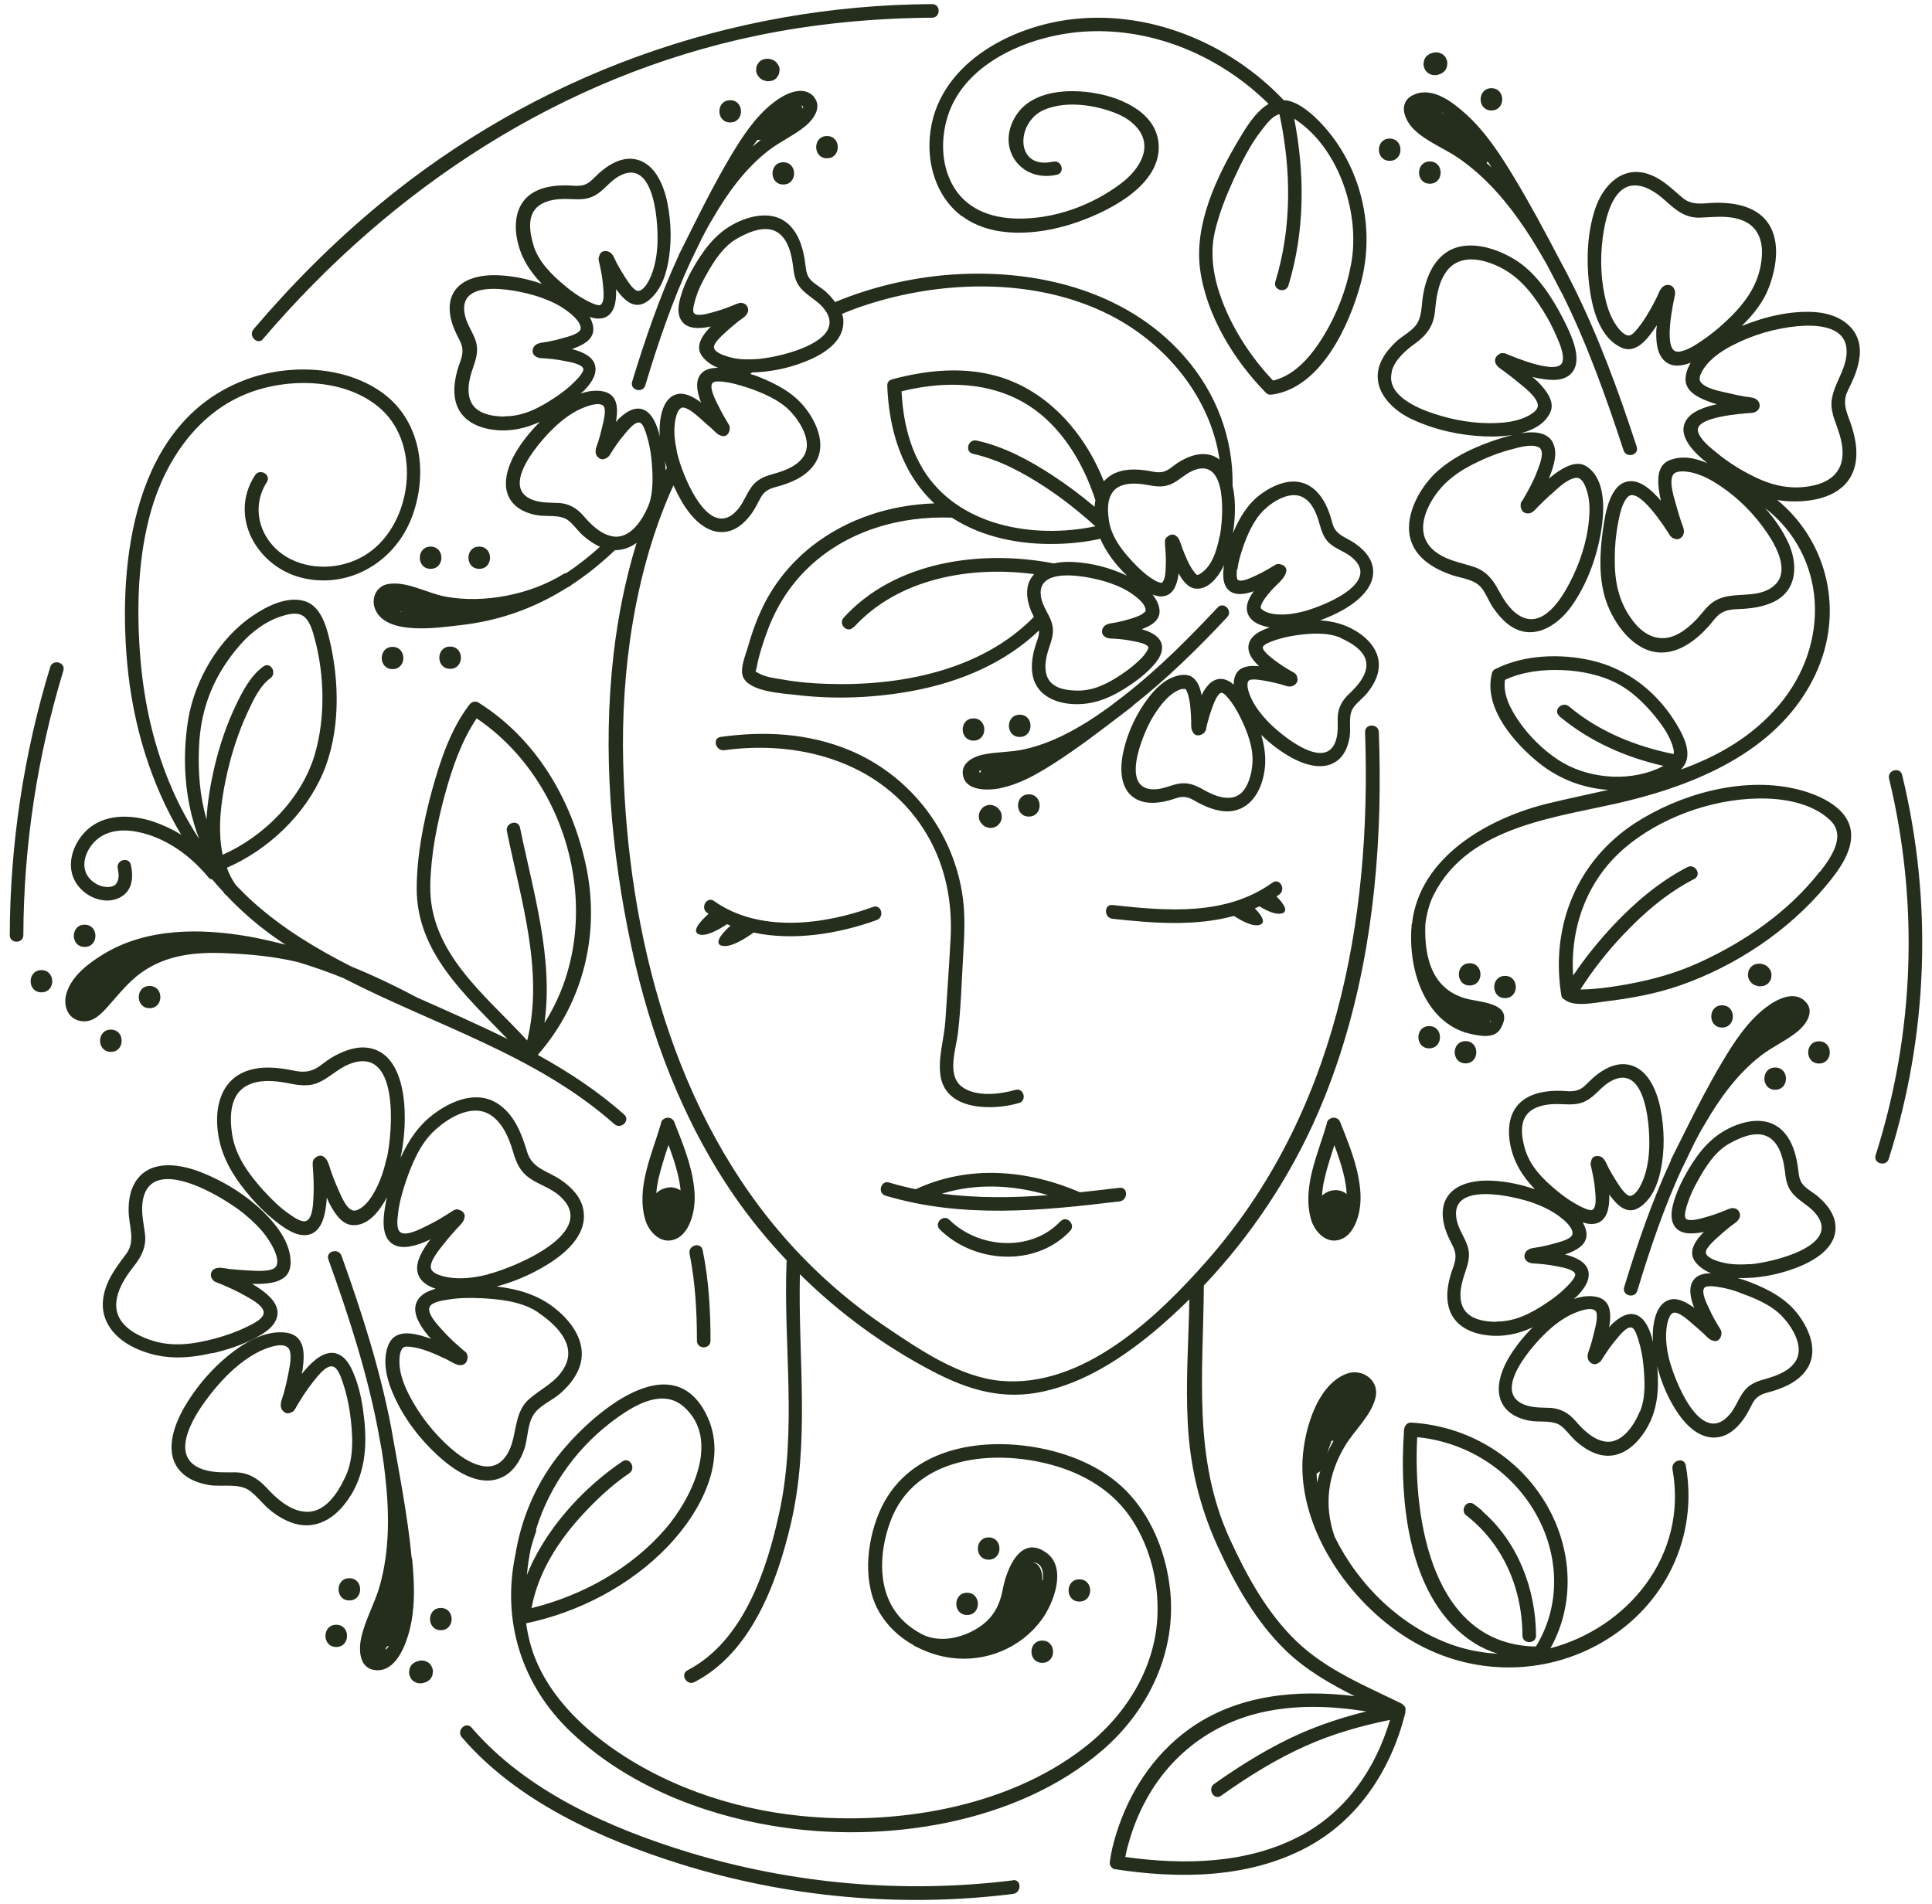 <?xml version="1.0" encoding="UTF-8"?> <svg xmlns="http://www.w3.org/2000/svg" id="Capa_1" width="139" height="137" version="1.1" viewBox="0 0 139 137"><path d="M61.086,53.968c-2.935-1.22-6.122-1.381-9.241-.944-.621.092-.357,1.036.265.955,5.697-.782,11.715,1.013,14.684,6.249,1.254,2.221,1.726,4.707,1.6,7.239-.104,2.002-.253,4.016-.38,6.019-.092,1.289-.564,2.716-.334,4.005.449,2.451,3.775,2.417,5.627,1.876.61-.173.345-1.128-.265-.944-1.116.322-2.796.518-3.809-.207-1.151-.829-.449-2.727-.311-3.89.219-1.876.265-3.786.38-5.662.081-1.381.15-2.727-.035-4.108-.656-4.718-3.775-8.758-8.171-10.587M76.288,87.882c-2.095,2.221-5.858,1.968-7.975-.104-.449-.449-1.151.253-.691.691,2.474,2.44,6.893,2.727,9.368.104.437-.46-.265-1.162-.691-.691M80.534,85.466c-.944.115-1.887.219-2.831.322-3.786-1.634-8.033-1.991-11.819-.219-.644-.138-1.277-.288-1.91-.483-.61-.184-.863.771-.265.944,5.524,1.657,11.209,1.093,16.836.414.621-.069.633-1.059,0-.978M67.76,85.891c2.486-.771,5.144-.633,7.641.104-2.555.196-5.11.219-7.641-.104M100.938,122.625c-2.647-1.3-5.478-2.44-7.641-4.511-2.118-2.025-3.591-4.707-4.799-7.342-2.693-5.835-1.933-11.968-1.887-18.183,0-.035-.011-.058-.011-.081,3.395-3.579,6.203-7.803,8.159-12.279,3.015-6.893,4.269-14.431,4.477-21.923.046-1.876.035-3.752-.035-5.627-.023-.633-1.001-.633-.99,0,.483,13.66-2.129,27.539-11.393,38.057-3.591,4.074-8.907,9.149-14.811,8.62-2.958-.265-5.846-2.244-8.251-3.867-2.532-1.703-4.856-3.717-6.905-5.984-8.389-9.264-11.692-22.337-12.014-34.582-.173-6.56.806-13.844,3.614-20.001.161.345.334.691.518,1.024.667,1.185,1.853,2.624,3.395,2.29.782-.173,1.369-.782,1.807-1.427.219-.334.38-.691.575-1.036.242-.426.598-.61,1.047-.725,1.013-.265,2.095-.691,2.739-1.554.932-1.231.38-2.773-.426-3.913-.863-1.231-2.152-1.922-3.533-2.474-.184-.081-.391-.127-.587-.196.035-.035.081-.069.115-.115,1.243-.023,2.52-.276,3.66-.714,1.3-.483,3.015-1.427,2.912-3.05,0-.161-.046-.311-.092-.449.357-.15.714-.288,1.093-.426,5.673-2.014,12.682-2.279,18.171.506,4.074,2.071,7.25,5.95,7.894,10.403-.242-.184-.518-.322-.852-.368-.667-.115-1.346.138-1.922.46-.299.173-.552.38-.829.575-.38.265-.725.288-1.162.207-.886-.173-1.841-.276-2.704.081-.345.138-.621.357-.852.61-1.381-3.498-4.074-6.56-7.699-7.572-2.463-.691-5.075-.426-7.515.23-.023,0-.035.023-.058.023s-.035.023-.058.023c-.035.011-.058.023-.092.046-.104.081-.173.196-.161.368.115,3.176,1.059,6.306,3.383,8.47-3.153.104-6.26,1.093-8.769,3.05-1.473,1.151-2.693,2.624-3.522,4.304-.449.909-.806,1.876-1.082,2.854-.161.598-.621,1.611-.403,2.233.414,1.139,2.946,1.231,3.878,1.346,2.796.334,5.662.207,8.424-.311,3.326-.633,6.56-1.979,9.011-4.338.011.242-.035.472-.138.737-.299.829-.506,1.761-.288,2.647.299,1.174,1.369,1.738,2.497,1.887,1.531.184,2.831-.288,4.108-1.093.679-.426,1.346-.921,1.899-1.496.38-.403.806-.921.771-1.508-.046-.737-.84-1.082-1.45-1.254h-.023c.518-.196,1.128-.483,1.266-1.047.127-.495-.161-1.047-.472-1.45.288.115.587.173.875.104.702-.173.909-.967.99-1.588v-.046c.276.495.679,1.07,1.266,1.105.932.058,1.611-.875,2.025-1.715-.011.092-.046.173-.046.253-.058.506-.058,1.128.311,1.519.483.506,1.277.334,1.853.127h0c-.299.426-.587.955-.472,1.462.161.702.886,1.024,1.634,1.139-.023,0-.046.011-.081.023-.483.184-1.059.426-1.323.898-.368.667.035,1.323.633,1.876-.506-.046-1.082-.046-1.462.299-.276.253-.368.644-.368,1.024-.207-.184-.449-.334-.725-.391-.725-.138-1.231.426-1.588,1.151-.092-.495-.265-1.036-.691-1.312-.472-.299-1.128-.104-1.588.115-.598.299-1.093.806-1.496,1.323-.886,1.139-1.542,2.52-1.853,3.936-.265,1.208-.276,2.842,1.024,3.464.575.276,1.243.253,1.853.138.299-.058.587-.138.875-.242.483-.161.852-.138,1.3.127.771.449,1.669.852,2.578.806,1.231-.081,2.002-1.013,2.348-2.129.357-1.162.276-2.267-.058-3.372.598.587,1.277,1.116,1.991,1.531,1.059.621,2.601,1.162,3.636.196.437-.414.644-1.013.737-1.588.104-.656-.127-1.542.265-2.095.288-.414.737-.714,1.047-1.116.311-.403.587-.863.714-1.369.334-1.312-.495-2.382-1.588-3.038-.817-.495-1.669-.702-2.566-.759.564-.207,1.116-.449,1.623-.737,1.105-.621,2.463-1.726,2.152-3.165-.161-.725-.725-1.266-1.312-1.669-.656-.437-1.358-.575-1.577-1.415-.242-.955-.644-1.956-1.462-2.566-1.139-.84-2.543-.334-3.591.403-1.024.714-1.634,1.761-2.106,2.877.138-.84.184-1.715.115-2.543-.023-.276-.069-.575-.138-.875.058-3.349-1.128-6.663-3.533-9.368-4.223-4.764-10.818-6.295-16.963-5.8-2.762.23-5.524.886-8.102,1.956-.196-.265-.414-.518-.656-.737-.334-.299-.771-.518-1.082-.84-.288-.299-.345-.656-.391-1.047-.115-1.013-.38-2.106-1.105-2.865-.978-1.013-2.405-.852-3.602-.345-1.462.621-2.405,1.749-3.211,3.096-.426.702-.794,1.462-1.036,2.256-.161.541-.322,1.243,0,1.772.403.691,1.335.621,2.014.495.046,0,.092-.023.138-.035-.403.414-.852.944-.852,1.531s.587,1.059,1.059,1.312c.104.058.207.092.311.138-.426,0-.852.069-1.162.357-.541.518-.345,1.369-.127,1.991.023.058.046.104.069.15-.483-.345-1.105-.737-1.703-.61-1.197.253-1.346,2.083-1.277,3.073-.035-.15-.058-.311-.115-.46-.173-.529-.437-1.174-.967-1.45-.714-.368-1.462.207-1.945.691-.046.046-.081.104-.127.161.092-.587.184-1.346-.23-1.83-.391-.46-1.151-.472-1.703-.38-.207.035-.414.092-.61.161.081-.069.161-.138.242-.207.414-.437.886-1.013.829-1.657-.069-.771-.909-1.116-1.542-1.3-.058-.011-.104-.023-.161-.035.564-.207,1.323-.506,1.508-1.139.115-.38-.023-.806-.219-1.174.334.115.691.161,1.024.058.771-.253.886-1.197.875-1.887v-.173c.368.495.875,1.139,1.554,1.128.587-.011,1.093-.552,1.404-.99.38-.541.598-1.185.737-1.818.322-1.484.288-3.073-.011-4.557-.276-1.335-.99-3.05-2.578-3.142-.782-.046-1.508.357-2.095.829-.311.242-.552.529-.852.782-.368.322-.782.357-1.254.322-.967-.069-2.037,0-2.889.506-1.162.702-1.381,2.037-1.151,3.291.242,1.312.898,2.348,1.795,3.268-.955-.334-1.968-.552-2.969-.61-1.335-.092-3.107.184-3.567,1.657-.207.667-.069,1.415.173,2.06.127.322.276.633.437.944.276.518.265.944.069,1.496-.345.921-.587,1.956-.345,2.935.334,1.3,1.542,1.887,2.785,2.025,1.185.138,2.244-.115,3.268-.575-.598.598-1.139,1.254-1.588,1.956-.702,1.116-1.335,2.773-.334,3.901.426.483,1.07.737,1.692.852.737.138,1.738-.092,2.336.426.403.345.702.806,1.116,1.139.334.276.702.529,1.105.714-.771.691-1.565,1.323-2.417,1.887-.069,0-.138.023-.207.069-2.359,1.473-5.731,2.152-8.516,1.623-1.289-.242-2.785-1.139-4.12-.898-.875.161-1.254,1.116-.875,1.899.875,1.818,4.534,1.231,6.076,1.059,2.796-.311,5.317-1.208,7.641-2.67.092-.058.196-.104.299-.161.035-.023.046-.046.069-.069.426-.276.84-.575,1.254-.886.656-.506,1.277-1.047,1.876-1.611.575,0,1.105-.196,1.554-.529-.806,2.624-1.346,5.328-1.657,8.033-.806,7.008-.184,14.178,1.289,21.06,1.358,6.329,3.694,12.521,7.377,17.872,1.139,1.657,2.417,3.211,3.786,4.661-.253,6.076.782,12.141-.529,18.16-.898,4.143-2.578,9.241-6.594,11.335-.564.288-.069,1.139.495.852,4.085-2.118,5.915-7.112,6.916-11.324,1.415-5.973.529-11.968.667-18.022,2.808,2.773,6.019,5.133,9.529,6.974,2.601,1.358,5.098,2.118,8.044,1.45,2.935-.656,5.558-2.359,7.848-4.247.898-.748,1.761-1.542,2.601-2.371-.058,2.981-.276,5.961-.115,8.942.161,3.096.863,6.03,2.152,8.838,1.243,2.716,2.773,5.455,4.949,7.538,1.438,1.369,3.142,2.348,4.902,3.234-4.143-.506-8.458-.115-11.922,2.382-2.555,1.841-4.316,4.557-5.236,7.549-.207.667-.38,1.358-.46,2.048-.023.196.173.449.357.472,4.603.702,9.575.679,13.787-1.554,3.729-1.979,6.053-5.547,7.089-9.563,0-.046.023-.092.035-.138v-.115c.046-.184,0-.38-.23-.495M90.063,55.361c-.15.817-.495,1.887-1.45,2.025-.691.104-1.415-.219-2.002-.552-.575-.322-1.105-.564-1.784-.449-.552.092-1.059.357-1.623.403-2.739.207-1.001-3.913-.334-5.075.334-.564.714-1.116,1.197-1.565.207-.184.426-.357.679-.472.104-.046.219-.092.334-.104h.207c.023.035.069.081.069.092.046.115.092.219.127.334.081.299.138.621.161.932.035.322.046.644.058.967,0,.334-.035.598.184.875.138.184.391.161.575.069.046-.023.081-.035.115-.069.011-.011.035-.023.046-.035.023-.023.046-.046.058-.081.081-.092.115-.184.104-.276.115-.495.253-.978.426-1.45.092-.253.357-1.013.656-1.082.184-.046.587.483.714.656.345.472.61.99.852,1.519.472,1.047.84,2.187.621,3.337M96.473,45.913c.84.38,2.002,1.059,1.818,2.163-.127.737-.702,1.346-1.22,1.841-.518.483-.829,1.047-.829,1.772,0,.506.035,1.001-.104,1.496-.679,2.509-4.12-.414-4.971-1.323-.437-.472-.84-.978-1.116-1.554-.138-.276-.449-1.024-.219-1.323.173-.207,1.047-.023,1.312.023.322.058.644.138.967.219.265.069.61.242.875.138.23-.081.449-.334.345-.61,0-.011,0-.023-.011-.046v-.011h0c-.023-.115-.092-.219-.23-.299-.495-.276-.978-.575-1.427-.921-.207-.161-.84-.633-.806-.909.023-.196.61-.414.817-.483.518-.184,1.07-.299,1.611-.38,1.013-.138,2.221-.23,3.188.196M89.027,40.976c.058-.506.207-1.013.368-1.496.322-.955.782-2.037,1.519-2.762.656-.644,1.945-1.462,2.877-.909.644.38.955,1.197,1.139,1.876.161.552.311,1.059.771,1.45.483.403,1.105.575,1.588.99,2.198,1.876-2.371,3.614-3.683,3.913-.587.138-1.197.219-1.807.161-.23-.023-.483-.069-.691-.161-.092-.046-.196-.092-.276-.161-.011-.011-.035-.035-.058-.046-.035-.023-.058-.058-.069-.069-.023-.38.483-.944.714-1.22.345-.426,1.059-.909,1.128-1.462.035-.242-.173-.403-.368-.46-.046-.011-.081-.023-.115-.035h-.15c-.058,0-.104.023-.161.058-.035.023-.081.046-.115.069-.414.253-.84.495-1.289.702-.288.127-.955.483-1.277.322-.035-.011-.058-.081-.081-.184-.035-.184-.011-.391,0-.587M66.379,33.714c-1.013-1.68-1.415-3.614-1.519-5.558,3.636-.898,7.538-.656,10.415,2.002,1.692,1.565,2.82,3.648,3.533,5.823-.023.161-.046.322-.058.483-.967-.817-1.979-1.577-3.038-2.267-1.669-1.093-3.487-2.071-5.443-2.497-.621-.138-.886.806-.265.955,1.876.414,3.614,1.358,5.213,2.405,1.277.84,2.463,1.795,3.591,2.808-4.465.932-9.931-.011-12.429-4.143M61.419,45.142c3.199-3.522,8.389-4.442,12.981-3.832-.184.207-.334.449-.426.748-.173.633-.035,1.312.207,1.899.058.15.138.288.207.426-3.798,3.89-9.678,5.006-14.926,4.822-1.024-.035-2.06-.115-3.073-.299-.564-.092-1.312-.173-1.818-.472-.299-.184-.207-.011-.138-.38.173-.944.495-1.91.829-2.796.633-1.657,1.588-3.165,2.877-4.396,2.75-2.647,6.583-3.763,10.346-3.614,2.209,1.438,4.949,1.956,7.549,1.887,1.047-.023,2.106-.138,3.13-.368.299.691.725,1.335,1.254,1.956.207.242.437.483.667.702-1.208-.575-2.555-.921-3.878-.99-.437-.023-.932,0-1.393.104-5.19-1.001-11.393-.184-15.11,3.901-.426.472.265,1.162.691.691M82.226,44.163c-.288.173-.621.276-.944.38-.311.092-.633.173-.967.242-.288.058-.667.058-.886.288-.173.184-.207.518,0,.691.011.011.035.023.046.035.035.023.058.035.092.058.023.023.058.035.092.046h.023c.046.011.092.035.15.035.552.023,1.105.069,1.646.184.265.058,1.001.161,1.139.437.023.046-.046.196-.104.299-.115.196-.253.357-.414.518-.414.426-.886.794-1.381,1.128-.955.644-1.991,1.197-3.176,1.185-.84,0-1.933-.161-2.233-1.082-.207-.633-.046-1.358.161-1.979.196-.587.391-1.116.219-1.749-.161-.587-.564-1.082-.737-1.68-.737-2.681,3.648-1.692,4.914-1.243.598.207,1.197.483,1.703.863.288.207.875.679.852,1.105,0,.092-.058.127-.219.219M87.75,38.57c-.196.978-.541,2.267-1.508,2.773-.104.058-.173,0-.253-.104-.023-.023-.046-.035-.069-.081-.207-.253-.357-.552-.495-.84-.138-.299-.265-.61-.38-.921s-.173-.667-.46-.863c-.184-.127-.426-.069-.587.081-.104.058-.173.161-.184.299,0,.035-.011.058,0,.104v.127c.046.518.081,1.036.058,1.554-.011.322-.011,1.001-.265,1.22-.035.035-.127.011-.265-.035-.196-.069-.368-.184-.541-.299-.483-.322-.909-.737-1.3-1.151-.529-.564-1.059-1.208-1.393-1.922v-.011c-.138-.288-.242-.587-.299-.898-.011-.069-.023-.15-.035-.219-.069-.495-.104-1.07.058-1.542.115-.334.311-.621.644-.806.575-.311,1.358-.265,1.956-.161.621.104,1.174.23,1.784-.023.575-.242,1.013-.725,1.588-.978,1.289-.564,1.841.334,2.037,1.519.184,1.139.046,2.555-.081,3.188M51.373,25.025c-.081-.357.737-1.024.955-1.231.265-.242.541-.472.829-.702.253-.196.564-.345.656-.667.069-.253-.092-.541-.345-.61-.023,0-.046-.011-.058-.011-.138-.035-.253,0-.345.046h-.035c-.552.242-1.128.449-1.715.61-.288.081-1.162.345-1.381.081-.161-.196.046-.829.115-1.07.173-.575.437-1.128.737-1.646.552-1.001,1.254-2.118,2.279-2.681.863-.483,2.175-1.059,3.061-.288.587.518.806,1.393.909,2.14.081.587.115,1.128.483,1.623.449.598,1.174.921,1.669,1.473.011.011.023.035.035.046.265.311.414.61.449.886.23,1.508-2.601,2.394-4.304,2.693-.322.058-.61.092-.817.115-.311.023-.633.035-.944.023-.334,0-.667-.046-.99-.127-.311-.081-1.151-.299-1.243-.691M49.025,29.341c.276-.104.782.276,1.128.564.011,0,.023.023.035.035.104.092.196.161.253.219.161.138.322.288.472.426,0,0,.023.023.035.023.104.092.207.184.311.276.242.242.414.449.759.495.242.035.403-.173.46-.38.011-.035.023-.081.023-.115v-.161c-.011-.046-.023-.104-.058-.161-.023-.035-.046-.081-.069-.115-.207-.345-.414-.702-.598-1.07-.058-.115-.127-.242-.184-.357-.069-.15-.207-.414-.299-.691-.104-.288-.161-.587-.046-.748.104-.173.506-.138.771-.115.058,0,.115.011.161.023.345.046.691.127,1.036.23.196.058.38.115.575.173,1.07.368,2.29.875,3.084,1.715.702.748,1.588,2.163.967,3.188-.426.702-1.3,1.047-2.06,1.266-.587.161-1.139.322-1.565.794-.46.518-.656,1.208-1.093,1.749-1.68,2.037-3.268-.771-4.016-2.762-.011-.046-.035-.092-.046-.127-.161-.426-.265-.806-.334-1.082,0-.011,0-.035-.011-.046-.023-.081-.023-.173-.046-.265-.115-.552-.184-1.116-.138-1.68.023-.311.138-1.151.495-1.289M47.978,33.668c-.035.058-.058.115-.092.184,0-.161-.011-.311-.023-.472,0-.092-.023-.173-.035-.265.046.184.092.368.15.552M28.782,43.979s.058,0,.092.011v.023c-.035,0-.069-.023-.092-.035M38.392,17.672c-.276-.909-.518-2.198.368-2.865.621-.46,1.484-.518,2.233-.483.644.023,1.22.069,1.818-.265.621-.345,1.036-.978,1.657-1.346,2.693-1.577,2.935,3.602,2.82,5.087-.046.667-.173,1.335-.414,1.968-.15.368-.46,1.047-.898,1.162-.334.092-.817-.702-1.001-.978-.207-.322-.403-.656-.587-.99-.15-.276-.265-.702-.564-.84-.219-.104-.552-.081-.667.173l-.023.058s0,.046-.023.069c-.035.092-.058.184-.035.311.138.598.265,1.197.311,1.807.023.322.15,1.197-.196,1.404-.15.092-.737-.184-.955-.299-.564-.299-1.105-.667-1.588-1.082-.944-.782-1.887-1.703-2.267-2.9M36.297,29.974c-.932-.011-2.129-.207-2.474-1.208-.253-.737-.046-1.577.207-2.29.219-.644.414-1.231.207-1.91-.196-.633-.61-1.162-.771-1.818-.737-2.981,4.154-1.818,5.535-1.312.644.23,1.277.541,1.83.955.322.242.978.782.944,1.243-.023.391-.978.61-1.312.702-.345.104-.702.184-1.059.253-.311.058-.725.058-.944.299-.173.184-.207.518,0,.691.023.011.035.035.046.046.035.023.069.046.104.058l.069.035c.011,0,.035,0,.046.011.046.011.081.035.127.035.61.035,1.22.092,1.818.219.299.058,1.151.196,1.289.529.092.23-.414.748-.587.921-.449.46-.955.852-1.484,1.197-1.082.714-2.244,1.335-3.579,1.323M44.042,38.582h-.023c-.84-.173-1.508-.852-2.048-1.473-.472-.552-1.059-.886-1.795-.921-.564-.023-1.116,0-1.669-.161-2.854-.829.552-4.569,1.623-5.501.518-.46,1.105-.875,1.749-1.151.322-.138,1.185-.472,1.519-.184.276.253,0,1.208-.069,1.508-.081.357-.173.702-.276,1.047-.092.288-.276.633-.173.932.081.23.345.437.61.345.023,0,.046-.011.058-.023.023,0,.035-.023.058-.035.092-.035.173-.092.242-.196.334-.529.679-1.059,1.093-1.531.196-.23.725-.932,1.093-.829.242.069.426.691.495.921.173.564.288,1.151.345,1.749.069.714.115,1.519.023,2.279-.046.368-.115.737-.265,1.07-.414.99-1.312,2.394-2.566,2.163M93.55,132.096c-3.821,2.025-8.378,2.106-12.59,1.519.058-.311.127-.621.219-.921.311-1.139.748-2.233,1.323-3.268,1.749-3.176,4.684-5.386,8.217-6.203,2.486-.575,5.064-.483,7.584-.081-1.577.391-3.119.886-4.615,1.531-2.244.978-4.338,2.279-6.329,3.683-.518.368-.023,1.22.495.852,1.945-1.381,3.97-2.647,6.157-3.614,1.922-.852,3.947-1.427,5.996-1.841-1.047,3.522-3.13,6.571-6.444,8.343M71.961,56.707c1.369-.265,2.624-.99,3.786-1.726,1.646-1.047,3.188-2.221,4.741-3.406.322-.253.656-.495.978-.748.023-.023.046-.046.058-.069,2.428-1.91,4.661-4.097,6.767-6.352.437-.46-.265-1.162-.691-.691-2.071,2.209-4.235,4.385-6.629,6.26h0c-.38.288-.759.575-1.128.863-.334.242-.667.472-1.001.702-1.588,1.059-3.303,1.968-5.179,2.382-.955.207-1.945.173-2.912.368-.667.138-1.542.552-1.484,1.358.092,1.3,1.807,1.243,2.704,1.07M74.078,54.82h.035c-.011,0-.023.011-.035.023h0M70.81,55.625h0c.023,0,.069,0,0,0M70.545,55.407s.011.115.035.161h-.138c0-.058.046-.115.104-.161M70.039,51.69c-1.036,0-1.036,1.6,0,1.6s1.036-1.6,0-1.6M73.365,51.425c-1.036,0-1.036,1.6,0,1.6s1.036-1.6,0-1.6M71.8,58.157c-.069-.081-.161-.138-.265-.173-.092-.046-.196-.069-.311-.069s-.207.023-.311.069c-.104.035-.184.092-.253.173-.046.058-.081.104-.127.161-.069.127-.104.265-.115.403,0,.069.023.138.023.207.035.138.104.253.207.357l.058.058c.069.081.161.138.253.161.092.046.196.069.311.069s.219-.023.311-.069c.104-.035.184-.092.253-.161.046-.058.081-.104.127-.161.069-.127.115-.265.115-.403l-.023-.219c-.035-.138-.104-.253-.207-.357l-.058-.058.011.011ZM74.021,58.755c1.036,0,1.036-1.6,0-1.6s-1.036,1.6,0,1.6M130.859,86.145c-.334-.299-.771-.518-1.082-.84-.288-.299-.345-.656-.391-1.047-.115-1.013-.38-2.106-1.105-2.865-.978-1.013-2.405-.852-3.591-.345-1.462.621-2.417,1.749-3.211,3.096-.414.702-.794,1.462-1.036,2.256-.161.541-.311,1.243,0,1.772.403.691,1.335.621,2.014.495.046,0,.092-.023.138-.035-.403.414-.852.944-.852,1.531s.587,1.059,1.059,1.312c.104.058.207.092.311.138-.414,0-.852.069-1.151.357-.541.518-.345,1.369-.127,1.991.023.058.046.104.069.15-.483-.345-1.105-.737-1.703-.61-1.197.265-1.346,2.083-1.277,3.073-.046-.15-.058-.311-.115-.46-.173-.529-.437-1.174-.967-1.45-.714-.368-1.462.207-1.945.691-.046.046-.081.104-.127.161.092-.587.184-1.346-.23-1.83-.391-.46-1.151-.472-1.703-.38-.207.035-.414.092-.61.161.081-.069.161-.138.242-.207.414-.437.886-1.013.829-1.657-.069-.771-.909-1.116-1.542-1.3-.058-.011-.104-.023-.161-.035.564-.207,1.323-.506,1.508-1.139.115-.38-.023-.806-.23-1.174.345.115.691.161,1.024.058.771-.253.886-1.197.886-1.887v-.173c.368.495.875,1.139,1.554,1.128.575-.011,1.093-.552,1.404-.99.368-.541.587-1.185.725-1.818.322-1.484.288-3.073-.011-4.557-.276-1.335-.99-3.05-2.566-3.142-.782-.046-1.508.357-2.095.829-.299.242-.552.529-.84.782-.38.322-.794.357-1.266.322-.967-.069-2.037,0-2.889.506-1.174.702-1.381,2.037-1.151,3.291.242,1.312.898,2.348,1.784,3.268-.955-.334-1.968-.552-2.969-.61-1.335-.092-3.107.184-3.567,1.657-.207.667-.069,1.415.173,2.06.127.322.276.633.437.944.276.518.265.944.069,1.496-.345.921-.598,1.956-.345,2.935.334,1.3,1.542,1.887,2.785,2.025,1.185.138,2.244-.104,3.257-.575-.598.598-1.139,1.266-1.588,1.968-.702,1.116-1.335,2.762-.334,3.901.426.483,1.07.737,1.692.852.748.138,1.738-.092,2.336.426.403.345.702.806,1.116,1.139.449.38.955.702,1.531.863,1.462.403,2.635-.564,3.372-1.749.84-1.346.967-2.831.852-4.385,0-.092-.023-.173-.035-.265.253,1.001.633,1.968,1.139,2.842.679,1.185,1.853,2.624,3.395,2.29.782-.173,1.369-.782,1.795-1.427.23-.334.38-.691.575-1.036.242-.426.598-.61,1.047-.725,1.013-.265,2.095-.691,2.739-1.554.932-1.231.38-2.773-.426-3.913-.863-1.231-2.152-1.922-3.533-2.463-.299-.115-.61-.219-.921-.311,1.393.046,2.831-.219,4.12-.702,1.3-.483,3.015-1.427,2.912-3.05-.046-.817-.587-1.519-1.185-2.048M109.753,82.796c-.276-.909-.518-2.198.368-2.865.621-.46,1.496-.518,2.233-.483.644.023,1.22.069,1.807-.265.621-.345,1.036-.978,1.657-1.346,2.693-1.577,2.946,3.602,2.82,5.087-.046.667-.173,1.335-.414,1.956-.15.368-.46,1.047-.886,1.162-.334.092-.817-.702-1.001-.978-.207-.322-.403-.656-.587-.99-.15-.276-.265-.691-.564-.84-.219-.104-.552-.081-.667.173,0,.023-.023.035-.023.058s0,.046-.011.069c-.035.092-.058.184-.035.311.138.598.265,1.197.311,1.807.023.322.15,1.197-.196,1.404-.15.092-.737-.173-.955-.299-.575-.299-1.105-.667-1.6-1.082-.944-.782-1.887-1.703-2.256-2.9M107.659,95.109c-.932,0-2.129-.207-2.474-1.208-.253-.737-.035-1.577.207-2.29.219-.644.414-1.231.207-1.91-.196-.633-.61-1.162-.771-1.818-.737-2.981,4.154-1.818,5.535-1.312.644.242,1.277.541,1.83.955.322.242.978.782.944,1.243-.023.391-.978.61-1.312.702-.345.104-.702.184-1.059.253-.311.058-.725.058-.944.299-.173.184-.207.518,0,.691l.046.046c.035.023.069.046.104.058.023,0,.046.035.069.035.011,0,.035,0,.046.011.046.011.081.035.127.035.61.035,1.22.092,1.818.219.299.058,1.151.196,1.289.529.092.23-.414.748-.587.921-.449.46-.955.852-1.484,1.197-1.082.725-2.244,1.335-3.579,1.323M117.981,101.554c-.414,1.001-1.312,2.417-2.589,2.152-.84-.173-1.508-.852-2.048-1.473-.472-.552-1.059-.886-1.795-.932-.575-.023-1.116,0-1.669-.161-2.854-.829.552-4.569,1.623-5.501.518-.46,1.105-.875,1.749-1.151.322-.138,1.185-.472,1.519-.184.276.253,0,1.208-.069,1.508-.081.357-.173.702-.276,1.047-.092.288-.276.633-.173.932.081.23.345.437.61.345.023,0,.046-.011.058-.023.023,0,.035-.023.046-.035.092-.035.173-.092.242-.196.334-.529.679-1.059,1.093-1.531.196-.23.725-.932,1.093-.829.242.069.426.691.495.932.173.564.288,1.151.345,1.749.104,1.07.184,2.336-.242,3.349M125.151,93.015c1.07.368,2.29.875,3.084,1.715.702.748,1.588,2.163.967,3.188-.426.702-1.3,1.047-2.06,1.266-.587.161-1.139.322-1.565.794-.46.518-.656,1.22-1.093,1.749-2.106,2.543-4.062-2.509-4.419-4.028-.15-.633-.23-1.289-.184-1.945.023-.311.138-1.151.495-1.289.368-.15,1.174.598,1.415.806.276.23.552.483.817.725.242.242.414.449.759.495.242.035.403-.173.46-.38.011-.035.023-.081.023-.115v-.161c-.011-.058-.023-.104-.058-.161-.023-.035-.046-.081-.069-.115-.288-.46-.552-.932-.771-1.427-.138-.299-.564-1.116-.345-1.45.127-.207.702-.127.932-.092.541.069,1.082.219,1.6.403M125.91,90.955c-.644.046-1.312.046-1.933-.104-.311-.069-1.151-.299-1.243-.691-.081-.357.737-1.024.955-1.231.265-.242.541-.472.829-.702.253-.196.564-.345.656-.667.069-.253-.092-.541-.345-.61-.023,0-.046,0-.069-.011-.138-.035-.253,0-.345.046h-.035c-.552.242-1.128.449-1.715.61-.276.081-1.162.345-1.381.081-.161-.196.046-.829.127-1.07.184-.575.437-1.128.737-1.646.552-1.001,1.254-2.118,2.279-2.681.863-.483,2.175-1.059,3.061-.288.587.518.806,1.393.909,2.14.081.587.115,1.128.483,1.623.449.61,1.174.921,1.669,1.473,2.163,2.417-3.13,3.625-4.638,3.74M120.214,83.486s0,.046-.023.069c-1.358,2.923-2.405,5.996-3.337,9.057-.184.61.759.863.944.265.909-3.004,1.922-6.007,3.245-8.873l.023-.023c.276-.564.552-1.139.829-1.726.253-.495.518-.978.806-1.45,1.047-1.807,2.313-3.545,3.97-4.833.84-.656,1.853-1.093,2.681-1.772.575-.483,1.208-1.369.598-2.071-.829-.955-2.187-.196-2.958.403-1.312,1.024-2.256,2.486-3.096,3.901-.944,1.588-1.795,3.245-2.624,4.902-.357.714-.714,1.427-1.07,2.14M130.87,76.524c1.036,0,1.036-1.6,0-1.6s-1.036,1.6,0,1.6M127.717,78.411c1.036,0,1.036-1.6,0-1.6s-1.036,1.6,0,1.6M126.359,70.919s.058.023.081.023c.104.035.207.035.322.011.104,0,.207-.035.299-.092.092-.046.173-.115.23-.207.069-.081.115-.173.138-.276,0-.069.023-.138.023-.219,0-.15-.035-.276-.115-.403-.046-.058-.081-.104-.127-.161-.104-.104-.219-.173-.357-.207-.023,0-.058-.023-.081-.023-.104-.035-.207-.035-.322-.011-.104,0-.207.035-.299.092-.092.046-.173.115-.23.207-.069.081-.115.173-.138.276,0,.069-.023.138-.023.219,0,.138.035.276.115.403.046.058.081.104.127.161.104.104.219.173.357.207M123.897,72.335c-1.036,0-1.036,1.6,0,1.6s1.036-1.6,0-1.6M41.971,87.054c-.161-.944-.886-1.657-1.646-2.175-.921-.621-2.037-.794-2.394-1.979-.38-1.254-.863-2.578-1.968-3.383-1.508-1.116-3.36-.391-4.718.61-1.128.829-1.864,1.945-2.428,3.188.265-1.243.357-2.52.276-3.763-.115-1.588-.621-3.74-2.451-4.131-.875-.184-1.772.127-2.543.541-.391.207-.737.472-1.093.737-.587.426-1.128.483-1.818.345-1.162-.242-2.44-.391-3.579.069-1.45.587-2.002,2.025-1.991,3.51.023,2.06.886,3.66,2.163,5.213.691.84,1.473,1.623,2.348,2.267.564.414,1.346.909,2.083.737.863-.207,1.128-1.22,1.231-1.979.035-.23.058-.46.069-.691.058.115.092.23.15.345.334.644.852,1.565,1.669,1.634,1.116.092,1.956-.967,2.509-2.002-.092.391-.161.794-.207,1.197-.069.633-.081,1.462.38,1.968.61.667,1.657.391,2.382.115.196-.081.391-.161.575-.253-.046.058-.092.115-.138.184-.403.575-.921,1.358-.806,2.106.115.667.656,1.047,1.323,1.266-.495.138-1.001.357-1.277.782-.495.759.035,1.669.495,2.29.138.184.288.368.449.541-.092-.035-.184-.081-.276-.104-.679-.219-1.646-.506-2.313-.081-.552.357-.691,1.185-.702,1.795,0,.829.253,1.657.587,2.405.748,1.726,1.979,3.314,3.395,4.557,1.174,1.036,2.992,2.187,4.569,1.3.702-.391,1.139-1.116,1.415-1.853.322-.863.219-2.037.829-2.75.46-.552,1.243-.875,1.784-1.346.518-.449.99-1.001,1.277-1.623.806-1.772-.276-3.406-1.646-4.5-1.243-.99-2.67-1.393-4.2-1.577,1.197-.322,2.348-.806,3.395-1.427,1.404-.817,3.165-2.221,2.842-4.062M27.827,83.302c-.184.817-.437,1.634-.84,2.371-.288.529-.737,1.22-1.358,1.415-.621.196-1.093-1.059-1.289-1.496-.196-.426-.368-.863-.518-1.3-.138-.38-.196-.829-.541-1.07-.196-.138-.449-.058-.61.104-.092.058-.15.15-.161.276,0,.035-.023.069-.011.115v.138c.058.714.092,1.438.058,2.163-.023.426-.023,1.577-.495,1.818-.357.184-1.001-.311-1.266-.495-.679-.46-1.266-1.059-1.818-1.657-1.059-1.162-2.037-2.497-2.279-4.074-.184-1.22-.184-2.842,1.07-3.498.852-.449,1.922-.368,2.831-.196.794.15,1.508.311,2.29-.011.782-.334,1.393-.99,2.198-1.323,3.671-1.484,3.165,4.822,2.75,6.732M38.714,94.442c1.243.829,2.762,2.256,1.933,3.867-.575,1.128-1.669,1.565-2.566,2.348-1.312,1.128-.737,3.073-1.853,4.327-1.082,1.22-2.82.069-3.763-.748-1.243-1.082-2.302-2.428-3.05-3.901-.357-.702-.667-1.508-.679-2.313,0-.299.011-.633.15-.898.138-.265.334-.242.621-.219.898.092,1.795.518,2.612.898.288.138.691.437,1.024.426.299-.011.449-.219.483-.46.046-.104.023-.219-.035-.334,0-.011,0-.035-.011-.046,0-.023-.023-.023-.035-.046-.011-.023-.023-.046-.046-.058-.035-.035-.069-.069-.115-.092-.552-.472-1.105-.967-1.588-1.519-.276-.311-1.151-1.208-.863-1.68.207-.334.967-.426,1.3-.483.748-.127,1.531-.138,2.29-.104,1.393.058,3.015.23,4.2,1.024M35.123,91.692c-.806.207-1.646.334-2.486.265-.426-.035-1.415-.196-1.611-.633-.219-.518.691-1.542.967-1.899.276-.357.575-.691.875-1.024.253-.276.529-.483.564-.875.023-.242-.184-.414-.403-.472-.092-.046-.184-.046-.288-.011-.046.011-.092.023-.127.058-.035.023-.081.046-.115.069-.587.38-1.185.748-1.818,1.047-.38.184-1.462.771-1.887.437-.299-.23-.196-.967-.161-1.277.069-.714.265-1.427.483-2.118.426-1.3,1.013-2.785,2.002-3.775.967-.955,2.773-2.129,4.143-1.277.898.564,1.358,1.669,1.646,2.647.219.748.483,1.404,1.139,1.876.691.506,1.542.725,2.198,1.3,3.004,2.624-3.268,5.19-5.121,5.651M15.261,97.377c1.059-.242,2.118-.587,3.084-1.093.598-.311,1.346-.759,1.565-1.45.288-.898-.529-1.623-1.185-2.083-.184-.127-.38-.253-.575-.368h.173c.714,0,1.703-.023,2.244-.575.483-.495.368-1.369.184-1.968-.253-.806-.759-1.508-1.312-2.129-1.323-1.473-3.107-2.624-4.937-3.349-1.462-.587-3.533-.955-4.626.483-.495.644-.633,1.484-.621,2.267,0,1.059.529,2.175-.173,3.107-.737.978-1.484,1.956-1.657,3.211-.23,1.669.875,2.912,2.325,3.579,1.83.84,3.591.794,5.524.345M8.367,93.728c.081-.978.679-1.887,1.277-2.635.552-.702.909-1.438.782-2.348-.092-.714-.253-1.393-.184-2.118.38-3.809,5.777-.529,7.239.644.691.564,1.369,1.197,1.853,1.956.265.403.817,1.369.541,1.876-.265.472-1.6.322-2.025.311-.449-.023-.886-.058-1.335-.104-.357-.046-.771-.184-1.105,0-.23.127-.311.449-.173.667.011.023.023.046.046.069.069.115.161.184.265.207,0,0,.011.011.023.011.725.288,1.45.61,2.129,1.001.357.207,1.427.759,1.254,1.3-.138.426-.875.748-1.231.921-.725.357-1.496.621-2.267.829-1.554.414-3.119.633-4.661.092-1.208-.414-2.543-1.22-2.428-2.67M25.238,107.607c1.013-1.68,1.162-3.464.978-5.374-.104-1.024-.276-2.071-.633-3.05-.23-.61-.529-1.358-1.139-1.692-.829-.46-1.692.23-2.244.806-.173.184-.334.368-.495.564.011-.092.035-.173.058-.265.092-.714.219-1.68-.299-2.279-.437-.506-1.3-.506-1.91-.403-.829.138-1.611.541-2.313,1.013-1.588,1.082-2.946,2.589-3.924,4.235-.806,1.358-1.565,3.395-.311,4.73.541.575,1.312.84,2.071.967.921.138,2.106-.161,2.889.403.552.403.978,1.013,1.519,1.438s1.139.782,1.807.955c1.715.437,3.084-.656,3.936-2.048M21.717,108.746c-1.036-.196-1.876-.978-2.566-1.726-.621-.667-1.335-1.082-2.267-1.082-.702,0-1.393.035-2.083-.15-3.625-.99.403-5.777,1.761-7.043.644-.598,1.358-1.151,2.152-1.531.449-.207,1.473-.633,1.956-.288.449.322.138,1.554.058,1.991-.081.437-.184.875-.299,1.3-.092.322-.311.771-.196,1.105.092.23.345.449.61.345.023,0,.046-.023.081-.035h0c.115-.023.219-.092.288-.219.391-.679.806-1.346,1.3-1.968.265-.322.944-1.277,1.45-1.116.391.115.61.898.725,1.22.242.714.403,1.473.506,2.221.184,1.427.299,3.096-.322,4.442-.564,1.231-1.565,2.831-3.142,2.532M29.623,112.13c-.299-3.107-.909-6.18-1.45-9.241v-.023c-.806-4.269-2.14-8.435-3.602-12.509-.207-.587-1.162-.334-.944.265,1.462,4.062,2.82,8.24,3.614,12.509v.023c.081.414.15.829.23,1.243.104.633.184,1.254.253,1.887.288,2.601.311,5.294-.403,7.825-.357,1.254-1.036,2.417-1.323,3.683-.196.852-.184,2.163.886,2.359,1.381.253,2.106-1.323,2.44-2.359.587-1.818.506-3.798.322-5.673M27.758,118.689v-.115h0c.046-.046.092-.081.127-.127.035,0,.069-.011.104-.035-.058.092-.138.196-.219.288M28.69,112.809v-.058.058M24.191,116.906c-1.036,0-1.036,1.6,0,1.6s1.036-1.6,0-1.6M25.134,113.557c-1.036,0-1.036,1.6,0,1.6s1.036-1.6,0-1.6M31.038,119.875c-.069-.127-.161-.219-.288-.288-.069-.023-.127-.058-.196-.081-.138-.035-.288-.035-.426,0-.035.011-.069.023-.104.035-.104.023-.196.069-.276.138-.092.058-.161.127-.207.23-.058.092-.092.196-.092.299-.023.104-.023.207.011.322.023.069.058.127.081.196.069.127.161.219.288.288.058.023.127.058.196.081.138.035.288.035.426,0,.035,0,.069-.023.104-.035.104-.023.196-.069.276-.138.092-.058.161-.127.207-.23.058-.092.092-.196.092-.299.023-.104.023-.219-.011-.322-.023-.069-.058-.127-.081-.196M31.717,115.697c-1.036,0-1.036,1.6,0,1.6s1.036-1.6,0-1.6M120.329,105.72c1.128,6.249-3.257,11.416-8.781,12.877,1.784-3.188,1.577-7.077-.23-10.242-2.025-3.556-5.742-5.766-9.805-5.996-.276-.011-.472.242-.495.495-.368,5.144.265,12.36,5.098,15.398.518.322,1.07.552,1.634.737-1.105-.058-2.221-.265-3.314-.656-3.636-1.289-6.698-4.269-8.412-7.756-.794-2.29-.495-4.465.748-6.548.656-1.093,1.922-2.221,2.198-3.498.276-1.266-1.024-2.118-2.14-1.669-2.233.898-3.119,4.477-3.13,6.606-.023,5.064,3.729,10.196,7.987,12.659,4.212,2.44,9.402,2.486,13.614.023,4.5-2.624,6.905-7.572,5.984-12.716-.115-.621-1.059-.357-.955.265M94.77,106.675c-.023-.219-.035-.449-.046-.667.104-.023.196-.081.265-.161-.092.276-.161.552-.219.829M95.805,103.66s.092.023.138,0c-.161.299-.322.598-.46.909.104-.311.219-.61.322-.921M101.962,103.407c3.533.345,6.721,2.348,8.504,5.455,1.715,2.981,1.864,6.64.035,9.609-7.423-.115-8.85-9.057-8.539-15.064M49.612,90.219c.414,2.06.529,4.154.529,6.249,0,.633.978.633.978,0,0-2.187-.127-4.362-.564-6.514-.127-.621-1.07-.357-.944.265M7.746,72.439c.771-.863,1.473-1.772,2.417-2.451,1.795-1.289,3.901-1.496,6.053-1.404,1.726.069,3.487.23,5.179.633h.011c1.116.334,2.221.725,3.303,1.162,6.571,3.395,13.867,5.512,19.495,10.507.472.414,1.174-.276.702-.691-1.91-1.703-4.016-3.073-6.214-4.293,3.326-3.798,4.534-8.861,3.429-13.798-1.047-4.672-3.591-8.976-7.699-11.554-.242-.15-.518-.035-.667.173-1.346,1.772-2.083,4.016-2.67,6.134-.621,2.279-1.093,4.684-1.105,7.054-.011,4.649,3.533,7.71,6.537,10.852-2.129-1.059-4.316-2.014-6.49-2.981h0c-1.554-.829-3.153-1.588-4.787-2.256-2.486-1.266-4.891-2.716-6.974-4.58-.46-.403-.886-.84-1.312-1.277-.265-.38-.472-.794-.633-1.231,2.981-1.3,5.616-3.798,6.905-6.79,1.266-2.935,1.22-6.629.46-9.713-.242-.99-.644-2.313-1.726-2.67-1.266-.414-2.762.345-3.786,1.047-2.428,1.634-4.166,4.615-4.638,7.48-.46,2.9-.242,5.869.794,8.573-.725-1.105-1.369-2.279-1.899-3.487-1.358-3.061-2.095-6.387-2.348-9.724-.265-3.452-.161-7.135.806-10.472,1.047-3.614,3.395-7.054,7.043-8.424,2.946-1.116,7.077-1.024,9.517,1.208,2.889,2.647,2.198,8.194-.978,10.346-1.588,1.082-3.786,1.289-5.524.437-2.095-1.024-3.05-3.533-1.749-5.558.345-.529-.506-1.024-.852-.495-1.945,3.004.196,6.652,3.464,7.4,3.372.771,6.606-1.197,7.814-4.362,1.162-3.038.737-6.767-1.933-8.838-2.762-2.14-7.031-2.256-10.185-1.013-7.894,3.096-9.022,12.981-8.355,20.335.403,4.408,1.68,8.654,3.89,12.348-.644-.403-1.335-.725-2.06-.967-1.427-.46-3.165-.552-4.431.38-1.059.782-1.784,2.325-1.289,3.625.38.978,1.381,1.669,2.428,1.692.529,0,1.059-.184,1.415-.587.472-.552.46-1.312.311-1.979-.138-.621-1.082-.357-.944.265.081.368.115.782-.104,1.082-.115.173-.38.253-.644.242-.621,0-1.312-.437-1.554-1.059-.357-.932.299-2.083,1.093-2.566,1.024-.644,2.348-.483,3.441-.127,1.692.552,3.165,1.692,4.293,3.061.081.104.173.138.276.15.265.311.529.621.817.921.011.023.023.058.046.081.046.058.104.115.161.15.944,1.001,1.979,1.922,3.119,2.762.368.276.748.529,1.128.782-.886-.23-1.784-.437-2.681-.598-3.464-.598-7.342-.61-10.438,1.289-1.047.644-2.233,1.531-2.624,2.75-.311.944.092,2.025,1.208,2.071.737.035,1.277-.541,1.726-1.036M30.957,63.669c.046-2.198.483-4.408,1.059-6.525.518-1.876,1.174-3.821,2.279-5.455,6.928,4.684,9.356,14.903,4.879,21.911.656-4.684-.829-9.494-1.761-14.051-.127-.621-1.07-.357-.944.265.99,4.879,2.681,10.069,1.462,15.053-3.015-3.28-7.077-6.341-6.974-11.186M16.02,61.506c-.426-1.991-.058-4.269.38-6.122.334-1.404.794-2.796,1.404-4.108.391-.84.875-1.922,1.646-2.474.506-.368.023-1.22-.495-.852-.898.644-1.462,1.715-1.933,2.681-.691,1.427-1.208,2.946-1.577,4.488-.276,1.174-.518,2.509-.587,3.844-.472-1.657-.621-3.383-.541-5.19.115-2.865,1.093-5.248,2.981-7.4.817-.932,1.887-1.726,3.084-2.071.495-.15,1.116-.276,1.542.104.414.38.587,1.07.725,1.588.702,2.589.759,5.673.011,8.251-.921,3.176-3.636,5.938-6.652,7.262M30.98,40.93c1.036,0,1.036-1.6,0-1.6s-1.036,1.6,0,1.6M28.242,46.545c-1.036,0-1.036,1.6,0,1.6s1.036-1.6,0-1.6M32.385,46.523c-1.036,0-1.036,1.6,0,1.6s1.036-1.6,0-1.6M34.479,39.33c-1.036,0-1.036,1.6,0,1.6s1.036-1.6,0-1.6M10.761,72.542c1.036,0,1.036-1.6,0-1.6s-1.036,1.6,0,1.6M7.976,75.684c1.036,0,1.036-1.6,0-1.6s-1.036,1.6,0,1.6M6.089,66.535c-1.036,0-1.036,1.6,0,1.6s1.036-1.6,0-1.6M2.981,69.803c-1.036,0-1.036,1.6,0,1.6s1.036-1.6,0-1.6M69.579,116.204c1.036,0,1.036-1.6,0-1.6s-1.036,1.6,0,1.6M71.132,112.222c1.036,0,1.036-1.6,0-1.6s-1.036,1.6,0,1.6M77.657,113.637c-1.036,0-1.036,1.6,0,1.6s1.036-1.6,0-1.6M74.987,118.045c-1.036,0-1.036,1.6,0,1.6s1.036-1.6,0-1.6M102.825,73.831c-1.036,0-1.036,1.6,0,1.6s1.036-1.6,0-1.6M105.438,74.913c-1.036,0-1.036,1.6,0,1.6s1.036-1.6,0-1.6M108.28,70.218c-1.036,0-1.036,1.6,0,1.6s1.036-1.6,0-1.6M105.737,70.908c1.036,0,1.036-1.6,0-1.6s-1.036,1.6,0,1.6M69.222,15.554c2.198,1.634,5.42,1.346,7.883.564,2.348-.748,6.352-2.635,6.26-5.616-.069-2.313-2.555-3.441-4.511-3.786-1.933-.345-4.592-.242-5.766,1.611-1.462,2.302.334,4.833,2.946,4.247.621-.138.357-1.082-.265-.944-2.796.621-2.693-2.889-.621-3.74,1.393-.575,3.107-.403,4.511.035.691.219,1.404.518,1.933,1.036,1.542,1.484.414,3.234-.978,4.269-2.106,1.577-4.799,2.543-7.434,2.497-1.945-.035-3.752-.714-4.695-2.509-.771-1.462-.794-3.257-.311-4.822,1.243-4.028,6.191-5.95,10.046-6.134,4.856-.242,9.621,1.818,13.05,5.213-.955.564-1.646,1.738-2.175,2.624-1.6,2.693-3.188,6.088-2.75,9.299.449,3.291,2.428,6.514,4.73,8.861.138.138.299.161.437.127h.046c3.498-.518,5.512-4.971,6.329-7.952,1.105-4.005.046-8.493-2.82-11.543-.598-.633-1.531-1.496-2.497-1.669h-.196s0-.023-.023-.023c-3.924-4.143-9.793-6.56-15.513-5.777-4.707.644-9.851,3.66-9.966,8.907-.046,1.991.714,4.028,2.336,5.236M91.962,8.224h.092c.852,3.982.898,8.136-.299,12.049-.184.61.759.863.944.265,1.185-3.901,1.185-8.033.414-12.003.092.058.184.127.265.184,3.027,2.129,4.488,6.732,3.832,10.265-.334,1.83-1.024,3.614-1.991,5.202-.84,1.369-2.002,2.808-3.625,3.199-1.554-1.634-2.865-3.636-3.66-5.731-.598-1.577-.921-3.314-.529-4.983.299-1.3.806-2.566,1.358-3.775.575-1.254,1.208-2.532,2.071-3.614.276-.357.679-.886,1.128-1.036M18.92,24.392C28.196,13.517,40.417,5.462,54.514,2.55c4.131-.852,8.332-1.243,12.544-1.277.633,0,.633-.99,0-.978-14.592.081-28.54,5.121-39.783,14.431-3.28,2.716-6.283,5.731-9.034,8.965-.403.483.288,1.174.691.702M72.881,135.296c-7.803.967-15.8.276-23.327-2.014-5.662-1.726-11.692-4.396-15.628-8.976-.414-.483-1.105.219-.702.691,3.959,4.615,10.012,7.331,15.697,9.114,7.71,2.417,15.95,3.165,23.96,2.163.621-.081.633-1.059,0-.99M136.855,55.763c-.15-.61-1.093-.357-.944.265,2.163,8.942,1.83,18.321-.967,27.09-.196.598.759.863.944.265,2.842-8.93,3.176-18.505.967-27.608M3.614,47.995c-1.91,6.249-2.889,12.751-2.912,19.288,0,.633.978.633.978,0,.023-6.456,1.001-12.843,2.877-19.023.184-.61-.759-.863-.944-.265M96.427,80.747c-.092-.299-.495-.426-.748-.242-.127.069-.219.196-.219.345-.633,2.175-1.772,4.534-1.151,6.836.265,1.001,1.254,2.002,2.359,1.393.587-.322.909-1.047,1.07-1.669.173-.679.184-1.393.092-2.083-.196-1.6-.817-3.084-1.404-4.58v-.011M96.899,85.926c-.311-.276-.759-.357-1.174-.242-.23.069-.437.184-.61.345.023-.403.081-.806.173-1.185.184-.829.46-1.646.714-2.451.242.656.472,1.323.644,2.002.127.483.219,1.013.242,1.542M48.519,80.759v-.011c-.092-.299-.495-.426-.748-.242-.127.069-.219.196-.219.345-.633,2.175-1.772,4.534-1.151,6.836.265,1.001,1.266,2.002,2.359,1.393.587-.322.909-1.047,1.07-1.669.173-.679.184-1.393.092-2.083-.196-1.6-.817-3.084-1.404-4.58M48.83,85.581s-.058-.035-.092-.046c-.161-.069-.334-.115-.518-.104-.368.023-.748.161-1.001.426.023-.345.081-.691.15-1.024.196-.829.46-1.646.725-2.451.242.656.483,1.323.644,2.002.104.403.184.829.23,1.266-.046-.035-.092-.046-.138-.069M129.098,56.742c-3.809-.852-8.263.403-11.485,2.497-4.131,2.704-6.019,7.308-5.317,12.141.011.081.023.15.035.23.023.161.115.265.23.311.656.564,2.244.219,2.912.138,1.83-.219,3.683-.552,5.42-1.162,3.982-1.393,7.779-3.913,10.484-7.17.886-1.059,2.06-2.589,1.761-4.085-.345-1.703-2.543-2.566-4.039-2.9M130.928,62.714c-2.244,2.877-5.351,5.018-8.631,6.525-1.669.771-3.383,1.243-5.19,1.577-.852.15-1.703.288-2.566.345-.276.023-.564.035-.84.035.898-1.404,1.933-2.727,3.084-3.936,1.484-1.577,3.165-3.015,5.11-4.016.564-.288.069-1.139-.495-.852-2.002,1.036-3.763,2.532-5.305,4.166-1.059,1.128-2.048,2.348-2.912,3.636-.23-3.452.99-6.836,3.66-9.137,2.555-2.209,6.26-3.545,9.632-3.602,1.761-.035,3.867.299,5.19,1.554,1.185,1.116.081,2.681-.714,3.706M133.793,25.635c.207-1.979-1.381-3.05-3.188-3.176-1.784-.127-3.66.334-5.305,1.001.84-.806,1.577-1.738,1.968-2.785.575-1.519.898-3.602-.299-4.925-.863-.944-2.267-1.174-3.487-1.162-.852.011-1.692.253-2.417-.345-.748-.621-1.369-1.289-2.302-1.657-1.968-.782-3.441.714-4.016,2.497-.541,1.669-.621,3.556-.426,5.294.184,1.634.667,3.844,2.313,4.626.875.414,1.6-.288,2.106-.944.161-.207.311-.437.46-.656,0,.115-.023.23-.035.345-.023.737.011,1.703.61,2.233.506.449,1.197.38,1.864.115-.196.334-.334.691-.368,1.093-.069.886.759,1.346,1.484,1.634.253.104.506.184.771.265-.058.011-.115.023-.173.035-.725.184-1.657.46-2.06,1.151-.633,1.093.587,2.29,1.542,3.05-.898-.391-1.864-.564-2.75-.196-.852.357-.84,1.381-.725,2.163.035.253.081.495.138.748-.081-.092-.15-.184-.23-.265-.495-.529-1.197-1.185-1.979-1.151-1.462.058-1.807,2.371-1.956,3.441-.242,1.669-.334,3.591.23,5.213s1.968,3.591,3.855,3.671c1.404.058,2.635-.909,3.522-1.899.219-.242.403-.518.644-.748.472-.437,1.024-.46,1.634-.483.829-.035,1.68-.161,2.428-.529,1.68-.84,1.715-2.716,1.013-4.247-.414-.898-1.001-1.738-1.68-2.497,4.442,3.441,4.764,9.747,1.024,14.178-1.945,2.302-4.408,3.683-7.066,4.649.138-.15.253-.311.334-.483.38-.84-.138-1.91-.564-2.635-1.381-2.382-3.556-4.131-6.249-4.741-2.198-.495-4.81-.414-6.859.621-.011,0-.023,0-.035.011-.058.035-.092.069-.138.115-.035.046-.069.115-.092.184,0,.023,0,.046-.011.069-.587,2.463,1.657,4.983,3.418,6.399,1.438,1.151,3.176,1.807,4.971,1.922-1.427.322-2.854.621-4.247.955-4.338,1.036-9.322,3.844-9.874,8.643,0,.035-.023.081-.035.127v.173c0,.081-.023.161-.023.242-.092,2.06.403,4.362,1.795,5.938.656.737,1.519,1.277,2.486,1.484.737.161,1.726.345,2.152-.391,1.001-1.749-1.174-1.864-2.244-2.095-2.624-.575-3.257-2.889-3.176-5.34v-.046c.092-.759.276-1.484.598-2.129,2.566-5.11,9.137-5.581,13.994-6.778,5.351-1.323,10.979-3.798,13.464-9.068,2.118-4.488.921-9.563-2.739-12.578.196.035.403.069.598.081,1.623.127,3.729-.161,4.649-1.68.656-1.082.495-2.463.138-3.614-.276-.909-.782-1.669-.311-2.635.391-.794.759-1.577.852-2.474M107.233,73.394c.046.092.023.15-.023.184.023-.058.023-.115.023-.184M112.181,51.529c2.163,1.807,4.764,2.969,7.503,3.579-.15.081-.311.15-.46.219-2.233.955-5.11.667-7.123-.656-1.082-.714-2.06-1.68-2.808-2.75-.587-.852-1.185-1.933-1.013-3.004,1.243-.587,2.75-.759,4.097-.702,1.369.046,2.877.357,4.085,1.024.967.529,1.784,1.323,2.497,2.163.587.702,1.22,1.565,1.438,2.486.035.138.035.253.011.368-2.727-.552-5.386-1.623-7.526-3.429-.483-.403-1.185.288-.691.691M120.743,25.302c-1.151.092-.368-3.487-.23-4.108.011-.058,0-.104,0-.161v-.023c0-.023-.011-.058-.023-.092,0-.035,0-.069-.035-.115-.011-.023-.023-.046-.035-.069-.127-.242-.449-.288-.679-.173-.299.161-.403.541-.541.829-.184.38-.38.748-.598,1.105-.219.368-.449.737-.714,1.059-.138.173-.426.564-.679.587-.414.035-.875-.633-1.059-.932-.357-.598-.564-1.277-.702-1.945-.322-1.519-.322-3.165-.058-4.695.219-1.22.771-3.36,2.382-3.222.782.069,1.496.598,2.06,1.105.737.667,1.415,1.243,2.474,1.208,1.013-.035,1.979-.184,2.958.161,1.162.403,1.577,1.427,1.496,2.601-.115,1.715-.921,3.015-2.083,4.212-.656.667-1.358,1.277-2.129,1.807-.518.357-1.185.817-1.83.875M127.153,38.363c.667.99,1.657,2.808.46,3.798-1.208,1.001-2.9.322-4.189,1.047-.575.322-.921.886-1.358,1.346-.38.403-.806.771-1.289,1.036-1.277.714-2.451.196-3.291-.909-1.036-1.358-1.323-2.82-1.312-4.488,0-.875.081-1.761.253-2.624.115-.575.253-1.335.667-1.795.771-.852,2.716,2.221,3.061,2.762.023.046.069.069.092.092,0,0,.023.023.023.035.023.023.058.035.081.046.035.011.046.035.092.046.023,0,.046.023.081.023.253.092.529-.104.598-.345.104-.311-.081-.621-.173-.909-.127-.38-.242-.759-.345-1.139-.15-.552-.529-1.634-.253-2.187.207-.414,1.036-.276,1.427-.184.702.173,1.346.518,1.945.921,1.346.886,2.532,2.095,3.429,3.429M131.86,29.824c.311.978.748,1.853.702,2.912-.046,1.185-.84,1.887-1.956,2.163-1.669.414-3.188.046-4.672-.737-.852-.437-1.68-.967-2.417-1.577-.46-.38-1.174-.921-1.346-1.519-.334-1.082,3.222-1.312,3.878-1.358.035,0,.058-.011.092-.023.092-.011.173-.046.265-.115.023-.023.035-.035.058-.058.196-.184.173-.506,0-.691-.23-.242-.552-.23-.852-.276-.437-.069-.863-.161-1.289-.265-.529-.127-1.669-.311-1.991-.829-.207-.334.276-1.013.529-1.3.495-.552,1.128-.967,1.784-1.3,1.427-.748,3.073-1.231,4.684-1.381,1.243-.115,3.326-.058,3.51,1.554.207,1.749-1.531,3.038-.955,4.81M111.744,31.884c-.633-1.289-2.762-.656-3.786-.345-1.646.518-3.429,1.3-4.695,2.509-1.197,1.151-2.325,3.234-1.726,4.925.449,1.277,1.715,1.991,2.923,2.405.782.265,1.68.288,2.198,1.013.288.403.472.898.748,1.312.299.437.644.852,1.059,1.185,1.68,1.335,3.522.242,4.603-1.277,1.047-1.473,1.738-3.303,2.071-5.075.276-1.496.506-3.959-.967-4.96-.725-.495-1.634.035-2.244.472-.173.127-.334.253-.506.391.035-.069.069-.138.092-.207.265-.691.575-1.634.219-2.348M111.56,35.601c.46-.414,1.174-1.139,1.818-1.22.483-.058.714.667.829,1.047.173.633.173,1.312.115,1.956-.138,1.588-.667,3.176-1.404,4.58-.598,1.139-1.841,3.142-3.395,2.44-.782-.357-1.3-1.185-1.692-1.91-.414-.782-.909-1.415-1.784-1.703-1.013-.334-2.037-.472-2.889-1.185-1.139-.967-.852-2.359-.184-3.522.817-1.415,2.002-2.221,3.452-2.9.771-.368,1.577-.667,2.405-.875.495-.127,1.346-.38,1.853-.138.518.253.081,1.266-.058,1.646-.276.771-.679,1.496-1.093,2.198-.081.069-.127.161-.127.299v.15h0c0,.023.011.058.023.081.069.276.288.437.598.391.288-.046.472-.334.679-.529.276-.276.564-.552.852-.817M101.571,30.158c1.634.771,3.475,1.174,5.271,1.243,1.508.058,3.913-.127,4.684-1.703.391-.806-.322-1.646-.84-2.187-.138-.138-.288-.265-.437-.391.15.035.299.081.46.104.714.127,1.646.253,2.244-.265,1.093-.955,0-3.05-.495-4.028-.771-1.508-1.841-3.176-3.28-4.131-1.358-.898-3.487-1.634-5.006-.714-1.093.667-1.6,1.979-1.795,3.199-.127.759-.046,1.6-.587,2.209-.368.414-.898.691-1.312,1.059-.38.357-.748.771-1.001,1.231-1.059,1.91.414,3.591,2.106,4.385M100.132,26.706c.242-.852,1.024-1.519,1.715-2.014.771-.564,1.277-1.231,1.381-2.198s.196-1.956.725-2.796c.702-1.139,1.945-1.208,3.119-.817,1.588.518,2.635,1.531,3.567,2.889.495.725.944,1.496,1.289,2.302.23.529.621,1.346.495,1.933-.242,1.082-3.545-.334-4.154-.587h-.081c-.138-.035-.265,0-.345.081-.196.104-.334.334-.265.564.092.322.368.449.621.644.334.242.656.495.978.759.437.368,1.358,1.036,1.462,1.646.069.426-.564.759-.898.909-.61.276-1.312.38-1.979.414-1.554.081-3.13-.184-4.592-.667-1.231-.403-3.487-1.358-3.027-3.027M104.885,11.342c2.014,1.369,3.602,3.257,4.937,5.271.529.794,1.013,1.623,1.484,2.451.345.644.679,1.3,1.013,1.945,0,.023.023.023.035.046,1.818,3.636,3.199,7.515,4.454,11.347.196.598,1.151.345.944-.265-1.289-3.947-2.727-7.894-4.592-11.623h0c0-.011-.011-.023-.023-.046-.311-.621-.633-1.243-.967-1.853h0c-1.036-1.979-2.095-3.959-3.257-5.881-.967-1.6-2.025-3.234-3.418-4.5-.932-.84-2.336-1.968-3.671-1.462-1.3.495-.852,1.818-.058,2.578.886.84,2.106,1.312,3.119,1.991M107.014,11.595c.104.15.207.299.311.46-.127-.115-.242-.219-.368-.322.035-.046.046-.081.069-.127M103.746,8.097c.069.046.127.092.196.138-.069-.035-.127-.081-.196-.115v-.023M99.983,11.572c1.036,0,1.036-1.6,0-1.6s-1.036,1.6,0,1.6M102.871,13.218c1.036,0,1.036-1.6,0-1.6s-1.036,1.6,0,1.6M102.526,5.013c.069.115.173.219.288.288.058.023.127.058.196.081.138.035.288.035.426,0,.035-.011.069-.023.104-.035.104-.023.196-.069.276-.138.092-.058.161-.127.207-.23.058-.092.092-.196.092-.299.023-.104.023-.219-.011-.322-.023-.069-.058-.127-.081-.196-.069-.115-.161-.219-.288-.288-.069-.023-.127-.058-.196-.081-.138-.035-.288-.035-.426,0-.035.011-.069.023-.104.035-.104.023-.196.069-.276.138-.092.058-.161.127-.207.23-.058.092-.092.196-.092.299-.023.104-.023.219.011.322.023.069.058.127.081.196M107.302,7.947c1.036,0,1.036-1.6,0-1.6s-1.036,1.6,0,1.6M106.657,108.712c-.207-.173-.414-.345-.633-.495-.529-.345-1.024.495-.495.852.058.035.104.069.15.115.011.011.127.104.15.127.092.081.184.161.276.242.506.46.967.978,1.369,1.531,1.381,1.922,2.048,4.223,2.06,6.594,0,.633.99.633.978,0-.023-3.349-1.3-6.721-3.867-8.942M92.261,65.718c.495-.196-.011-.806-.426-1.22.069-.046.138-.092.207-.138.506-.368.023-1.22-.495-.852-3.349,2.417-7.63,2.037-11.508,1.611-.633-.069-.621.921,0,.99,2.865.311,5.938.564,8.735-.207.564.368,1.404.817,1.887.633.472-.184.023-.759-.38-1.174.115-.046.219-.092.322-.15.552.334,1.243.656,1.657.495M51.902,68.031c.633.242,1.91-.633,2.313-.932,2.912.633,6.191.069,8.861-.898.587-.219.334-1.162-.265-.944-3.533,1.289-8.182,1.887-11.439-.426-.518-.368-1.013.483-.495.852l.104.069c-.368.322-1.323,1.231-.702,1.473.518.196,1.473-.357,2.025-.725.081.035.173.069.253.104-.391.345-1.266,1.208-.667,1.438M58.588,6.992c-.829-.955-2.187-.196-2.958.403-1.312,1.024-2.256,2.486-3.096,3.901-.944,1.588-1.795,3.245-2.624,4.902-.357.714-.714,1.427-1.07,2.14,0,.023,0,.046-.023.069-1.346,2.923-2.405,5.996-3.337,9.057-.184.61.771.863.944.265.909-3.004,1.922-6.007,3.245-8.873,0,0,.011-.011.011-.023.276-.564.552-1.139.829-1.715.253-.495.518-.978.806-1.45,1.047-1.807,2.313-3.545,3.97-4.833.852-.656,1.853-1.093,2.67-1.772.587-.483,1.208-1.369.61-2.071M54.146,10.548c.115-.161.23-.334.357-.495.081.023.161.023.242.011-.207.15-.403.311-.598.483M57.76,7.832c-.011-.092-.058-.173-.115-.242.115.023.173.092.115.242M59.498,11.388c1.036,0,1.036-1.6,0-1.6s-1.036,1.6,0,1.6M56.356,13.276c1.036,0,1.036-1.6,0-1.6s-1.036,1.6,0,1.6M54.998,5.795s.058.023.081.023c.104.035.207.035.322.011.104,0,.207-.035.299-.092.092-.046.173-.115.219-.207.069-.081.115-.173.138-.276,0-.069.023-.138.035-.207,0-.15-.035-.276-.115-.403-.046-.058-.081-.104-.127-.161-.104-.104-.219-.173-.357-.207-.023,0-.058-.023-.081-.023-.104-.035-.219-.035-.322-.011-.104,0-.207.035-.299.092-.092.046-.173.115-.23.207-.069.081-.115.173-.138.276,0,.069-.023.138-.023.207,0,.15.035.276.115.403.046.058.081.104.127.161.104.104.219.173.357.207M52.535,7.211c-1.036,0-1.036,1.6,0,1.6s1.036-1.6,0-1.6M84.182,114.385c-.265-2.451-1.174-4.891-2.82-6.755-1.657-1.887-4.097-2.958-6.525-3.429-4.431-.863-9.701.058-11.612,4.695-.898,2.175-1.174,5.098.081,7.181.587.978,1.438,1.749,2.428,2.302.023.011.035.035.046.046.046.023.104.046.15.069.782.403,1.623.679,2.497.794,2.509.334,5.04-.714,6.537-2.773.829-1.139,1.795-3.648.38-4.741-1.899-1.462-2.923,1.128-3.188,2.532-.23,1.231-.714,2.152-1.818,2.842-1.162.725-2.739,1.082-4.016.437-.552-.299-1.07-.667-1.496-1.128-1.738-1.864-1.6-4.718-.771-6.974,1.738-4.718,7.4-5.225,11.6-4.085,2.359.644,4.465,1.899,5.812,3.982,1.3,2.014,1.899,4.477,1.807,6.859-.15,3.867-2.371,7.308-5.386,9.598-5.558,4.247-13.464,5.512-20.289,4.822-5.04-.506-10.139-2.279-14.201-5.351-2.048-1.554-3.901-3.533-4.879-5.95-.334-.829-.541-1.68-.667-2.555,3.798-.794,7.503-2.727,10.185-5.524,2.325-2.428,4.477-6.283,2.727-9.609-2.67-5.098-8.723.587-10.726,3.234-1.577,2.083-2.555,4.465-2.958,6.962-.99,4.73.414,9.391,4.062,12.82,3.913,3.683,9.195,5.812,14.431,6.686,7.894,1.323,17.573-.081,23.787-5.478,3.314-2.877,5.305-7.101,4.822-11.52M74.665,112.51c.391.253.403.771.357,1.22-.023-.023-.023-.058-.046-.081,0-.035.011-.058.011-.092,0-.46-.161-1.024-.656-1.139.115,0,.23.035.345.104M73.963,113.258h0c-.011,0,0-.115,0,0M38.219,111.324c.092-.368.207-.725.334-1.082.035-.081.035-.161.023-.23,1.001-3.199,3.038-6.03,5.915-8.067,1.346-.944,3.257-2.014,4.718-.714,2.693,2.394.483,6.675-1.358,8.804-2.451,2.831-5.961,4.776-9.609,5.673.472-2.601,1.991-4.937,3.775-6.836.978-1.047,2.071-2.071,3.257-2.865.518-.357.035-1.208-.495-.852-2.624,1.772-5.006,4.327-6.421,7.158-.161.334-.311.667-.449,1.013.058-.679.161-1.346.299-2.002" fill="#252d1c"></path></svg> 